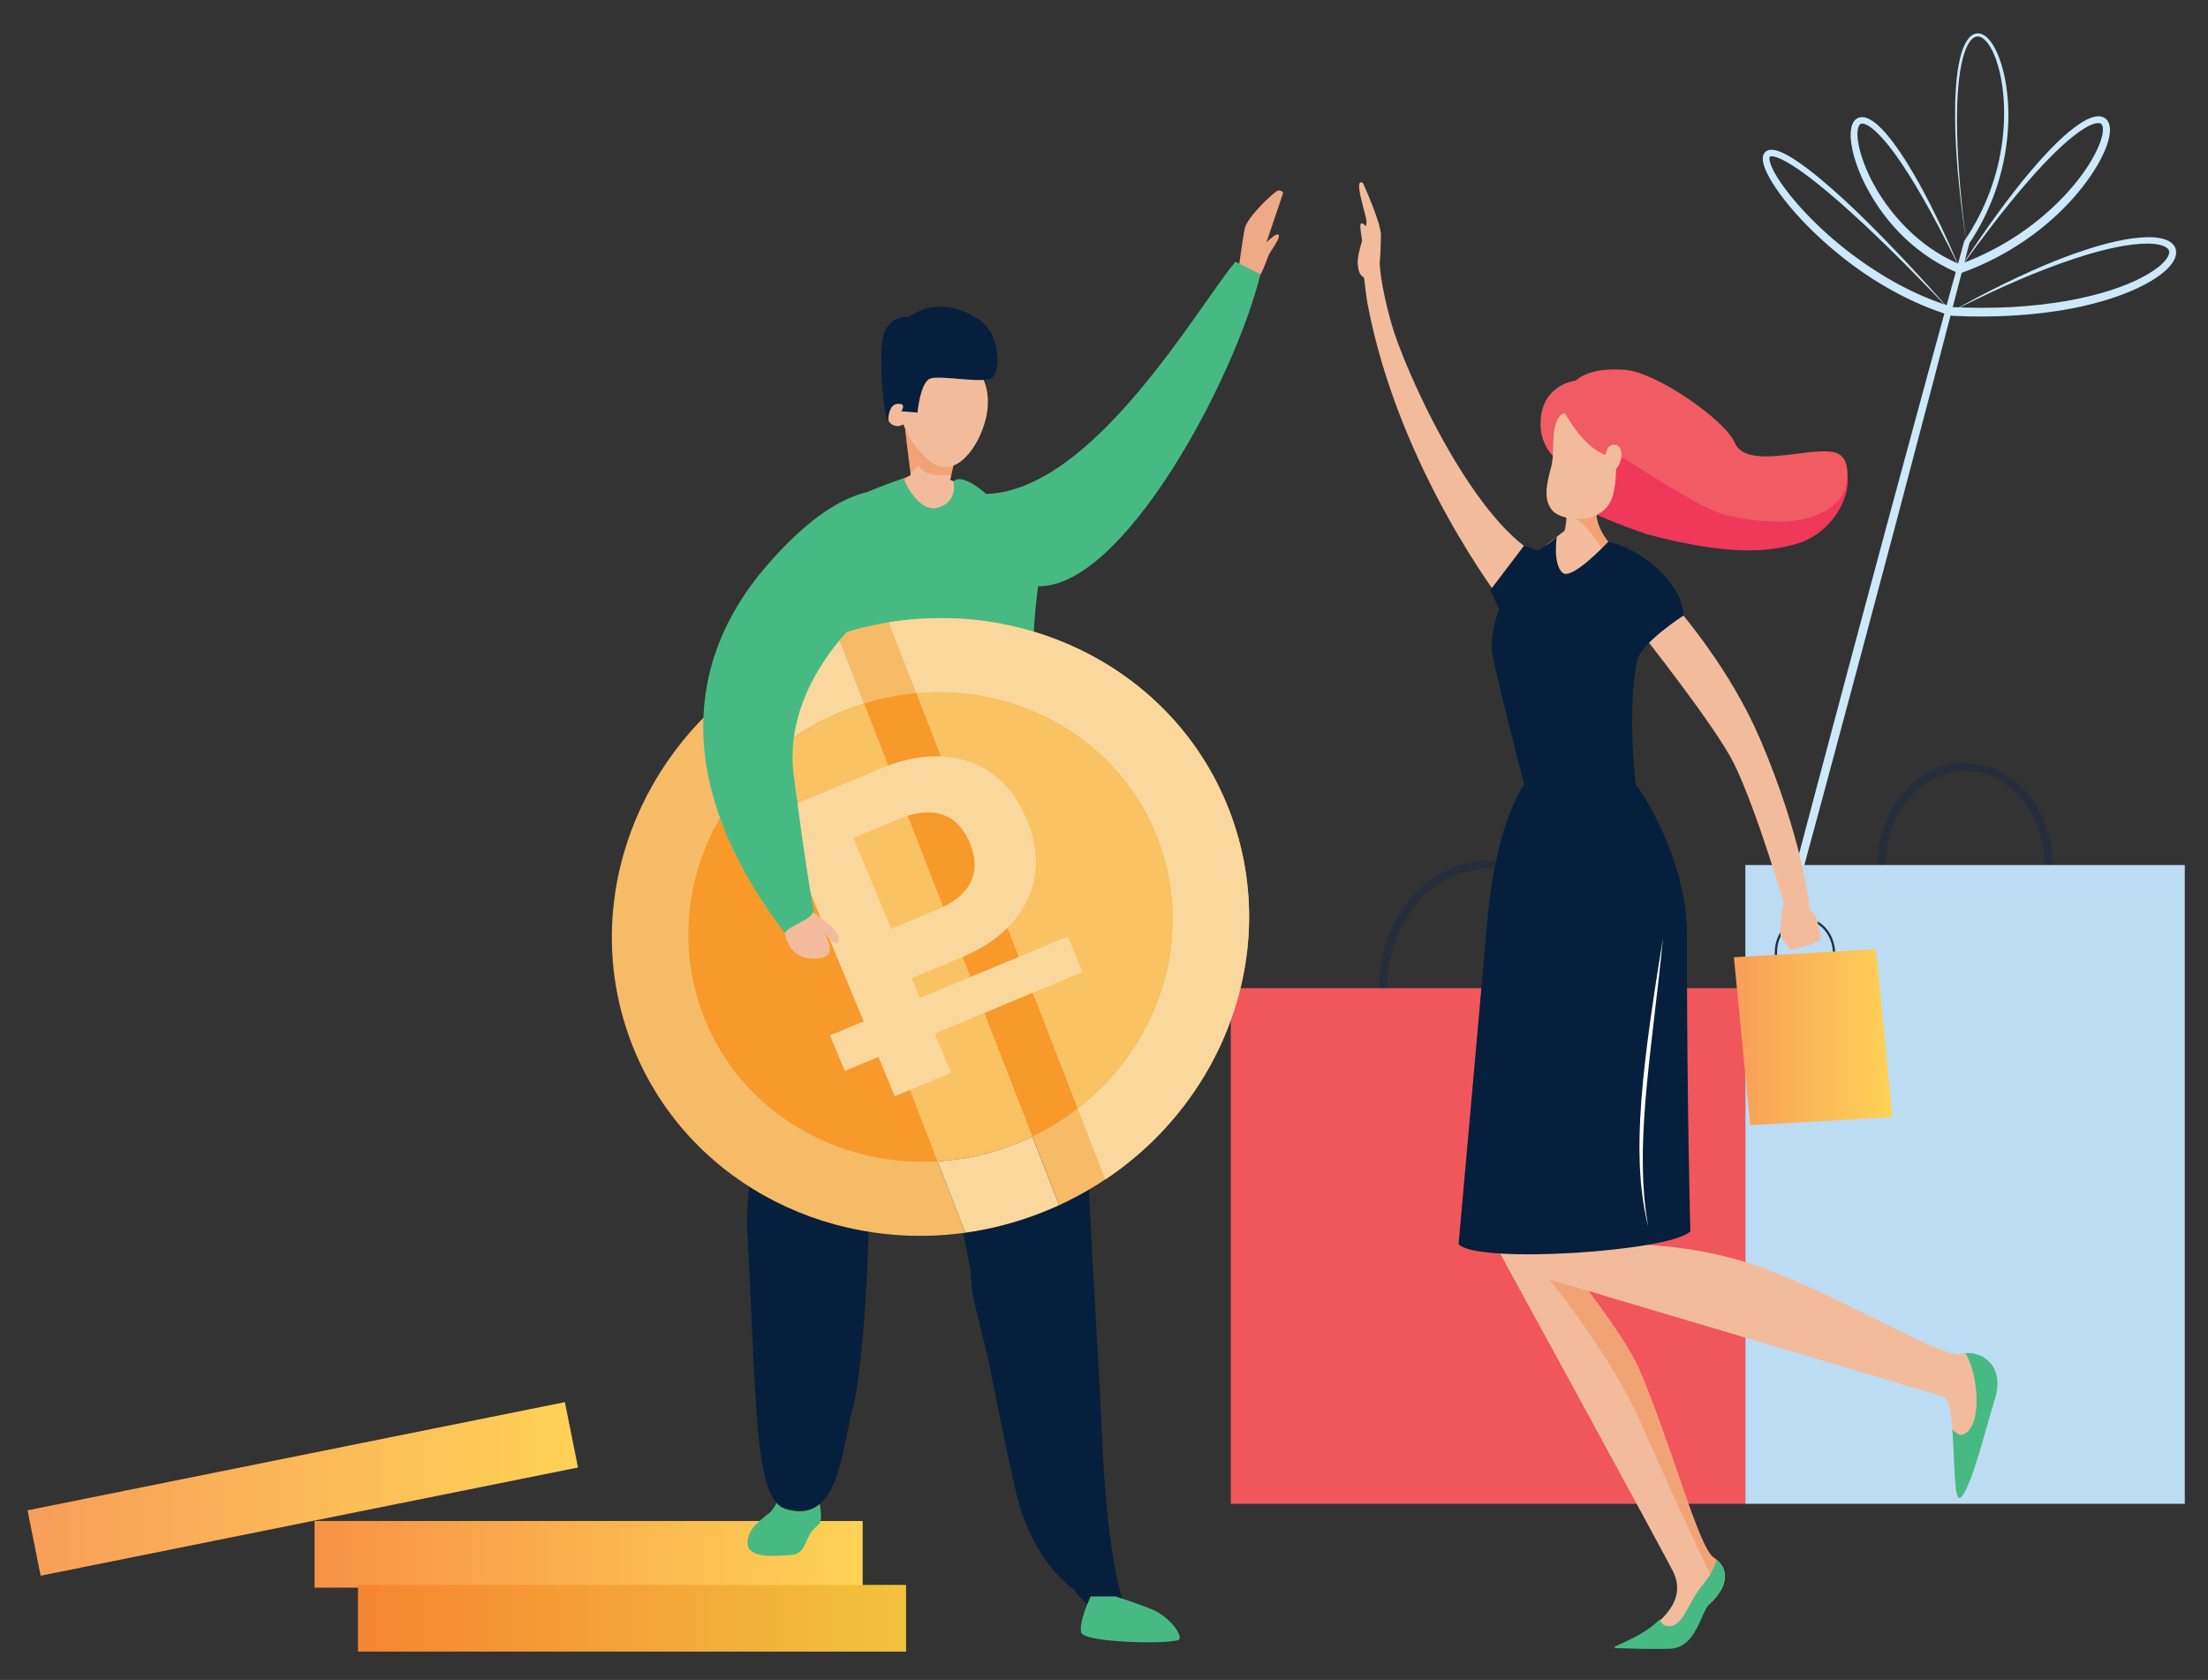 <?xml version="1.0" encoding="UTF-8"?> <!-- Generator: Adobe Illustrator 17.0.0, SVG Export Plug-In . SVG Version: 6.00 Build 0) --> <svg xmlns="http://www.w3.org/2000/svg" xmlns:xlink="http://www.w3.org/1999/xlink" id="Layer_1" x="0px" y="0px" width="662.338px" height="503.896px" viewBox="0 0 662.338 503.896" xml:space="preserve"><rect x="0" y="0" width="662.338" height="503.896" fill="#333333" stroke="none"/> <path fill="#CCE9FA" d="M589.819,72.768c-0.79-5.448-1.502-10.91-2.068-16.389c-0.568-5.479-1.001-10.975-1.189-16.486 c-0.183-5.508-0.173-11.039,0.417-16.545c0.152-1.375,0.346-2.749,0.605-4.114c0.259-1.365,0.585-2.723,1.038-4.052 c0.466-1.321,1.022-2.648,1.988-3.781c0.48-0.555,1.105-1.07,1.893-1.29c0.389-0.111,0.807-0.14,1.208-0.086 c0.401,0.059,0.777,0.193,1.122,0.365c0.691,0.351,1.25,0.853,1.739,1.389c0.489,0.538,0.907,1.122,1.282,1.726 c0.747,1.21,1.33,2.495,1.83,3.803c0.986,2.623,1.63,5.349,2.069,8.096c0.863,5.501,0.906,11.11,0.29,16.634 c-1.23,11.053-5.162,21.803-11.367,31.054l0.114-0.251l-10.775,41.32l-10.884,41.29l-10.982,41.264l-11.068,41.241 c-7.401,27.488-14.874,54.957-22.405,82.409l-5.678,20.583l-2.842,10.289l-2.873,10.282c-3.841,13.706-7.638,27.424-11.548,41.112 c3.446-13.813,7.003-27.595,10.517-41.389l2.642-10.343l2.674-10.335l5.354-20.669c7.178-27.548,14.415-55.08,21.723-82.593 l10.996-41.26l11.081-41.237l11.179-41.212l11.29-41.181l0.038-0.139l0.076-0.111c6.141-8.976,10.09-19.455,11.396-30.282 c0.644-5.408,0.686-10.91-0.093-16.301c-0.394-2.691-0.991-5.359-1.911-7.903c-0.466-1.267-1.012-2.506-1.696-3.648 c-0.343-0.569-0.724-1.112-1.154-1.597c-0.429-0.484-0.91-0.917-1.446-1.196c-0.267-0.138-0.544-0.238-0.824-0.284 c-0.279-0.04-0.56-0.024-0.832,0.05c-0.547,0.142-1.05,0.522-1.467,0.995c-0.843,0.957-1.405,2.207-1.862,3.465 c-0.451,1.271-0.787,2.591-1.059,3.927c-0.272,1.336-0.48,2.688-0.648,4.046c-0.653,5.44-0.736,10.951-0.622,16.444 C587.36,50.874,588.424,61.848,589.819,72.768z"></path> <path fill="#CCE9FA" d="M587.919,80.591c-4.176-8.478-8.478-16.897-13.32-24.978c-2.433-4.026-4.967-8.004-7.856-11.667 c-1.448-1.819-2.98-3.589-4.689-5.053c-0.849-0.715-1.777-1.382-2.68-1.685c-0.446-0.153-0.861-0.183-1.122-0.082 c-0.259,0.09-0.483,0.299-0.666,0.691c-0.186,0.376-0.292,0.875-0.352,1.385c-0.059,0.514-0.066,1.057-0.039,1.605 c0.058,1.099,0.235,2.218,0.482,3.327c0.503,2.219,1.26,4.405,2.152,6.531c1.804,4.25,4.193,8.266,6.998,11.942 c1.404,1.839,2.923,3.586,4.532,5.241c1.607,1.657,3.318,3.212,5.123,4.643c3.605,2.871,7.602,5.233,11.85,6.978l-0.926-0.022 c9.983-3.578,19.3-9.064,27.187-16.177c3.944-3.545,7.568-7.472,10.609-11.798c1.514-2.163,2.889-4.427,3.973-6.796 c0.536-1.184,1.004-2.394,1.319-3.609c0.155-0.607,0.269-1.215,0.309-1.8c0.042-0.58,0.004-1.149-0.148-1.562 c-0.162-0.419-0.351-0.608-0.711-0.723c-0.366-0.114-0.916-0.079-1.47,0.062c-1.126,0.284-2.283,0.891-3.379,1.563 c-2.204,1.37-4.256,3.083-6.234,4.861c-3.954,3.58-7.599,7.541-11.11,11.608C600.721,63.216,594.255,71.859,587.919,80.591 c5.839-9.076,12.033-17.937,18.822-26.366c3.423-4.19,6.985-8.283,10.927-12.054c1.984-1.871,4.057-3.669,6.402-5.199 c1.183-0.749,2.418-1.461,3.903-1.875c0.741-0.191,1.577-0.334,2.521-0.09c0.464,0.122,0.942,0.374,1.314,0.734 c0.375,0.358,0.63,0.794,0.793,1.218c0.324,0.857,0.353,1.668,0.322,2.429c-0.04,0.763-0.165,1.488-0.329,2.191 c-0.333,1.406-0.825,2.729-1.389,4.007c-1.133,2.553-2.545,4.935-4.095,7.208c-3.116,4.537-6.797,8.641-10.84,12.334 c-8.114,7.352-17.677,13.101-27.995,16.759l-0.471,0.166l-0.455-0.189c-8.971-3.714-16.718-10.066-22.454-17.798 c-2.875-3.868-5.304-8.067-7.139-12.541c-0.913-2.238-1.673-4.549-2.16-6.952c-0.242-1.202-0.414-2.429-0.454-3.692 c-0.018-0.632,0.001-1.275,0.089-1.933c0.095-0.658,0.234-1.334,0.58-2.017c0.172-0.338,0.391-0.682,0.706-0.982 c0.31-0.3,0.709-0.548,1.136-0.68c0.425-0.133,0.865-0.167,1.255-0.123c0.391,0.042,0.76,0.128,1.089,0.253 c1.331,0.495,2.317,1.292,3.256,2.1c1.849,1.646,3.361,3.524,4.799,5.435c2.849,3.846,5.304,7.917,7.613,12.058 C580.246,63.298,584.24,71.884,587.919,80.591z"></path> <path fill="#CCE9FA" d="M585.338,93.496c-2.153-2.256-4.316-4.503-6.494-6.734c-2.171-2.238-4.348-4.469-6.544-6.68 c-4.394-4.422-8.85-8.779-13.409-13.019c-4.559-4.237-9.187-8.405-14.045-12.256c-2.43-1.918-4.917-3.77-7.508-5.393 c-1.294-0.8-2.628-1.554-3.979-2.082c-0.665-0.257-1.368-0.457-1.92-0.461c-0.273-0.003-0.464,0.063-0.512,0.112l-0.073,0.098 c-0.026,0.05-0.05,0.139-0.064,0.25c-0.061,0.467,0.096,1.18,0.324,1.836c0.231,0.67,0.537,1.345,0.876,2.008 c0.683,1.328,1.497,2.618,2.364,3.873c1.745,2.508,3.7,4.893,5.757,7.184c4.129,4.575,8.691,8.772,13.536,12.589 c4.853,3.807,9.988,7.257,15.39,10.208c5.401,2.947,11.073,5.396,16.948,7.146l-0.309-0.053c11.868,0.542,23.821,0.096,35.472-2.09 c5.817-1.084,11.569-2.589,17.018-4.801c2.713-1.116,5.363-2.408,7.754-4.018c1.186-0.809,2.323-1.692,3.252-2.699 c0.458-0.502,0.875-1.035,1.155-1.58c0.289-0.543,0.423-1.09,0.36-1.52c-0.057-0.425-0.318-0.805-0.787-1.138 c-0.454-0.336-1.075-0.574-1.717-0.756c-1.306-0.352-2.751-0.453-4.191-0.451c-2.895,0.013-5.83,0.441-8.729,1.004 c-5.808,1.146-11.516,2.924-17.125,4.939c-5.62,2.004-11.151,4.28-16.609,6.726c-2.728,1.224-5.439,2.491-8.133,3.793 C590.695,90.818,588.009,92.143,585.338,93.496c2.607-1.473,5.231-2.918,7.875-4.328c2.652-1.396,5.323-2.755,8.015-4.075 c5.386-2.634,10.856-5.111,16.449-7.314c5.603-2.167,11.317-4.106,17.23-5.424c2.958-0.645,5.97-1.134,9.064-1.207 c1.547-0.025,3.12,0.041,4.718,0.438c0.795,0.213,1.61,0.486,2.38,1.02c0.383,0.265,0.756,0.594,1.059,1.017 c0.303,0.421,0.523,0.935,0.608,1.46c0.17,1.064-0.133,2.033-0.522,2.813c-0.395,0.795-0.906,1.457-1.444,2.071 c-1.085,1.216-2.32,2.198-3.597,3.086c-2.563,1.764-5.313,3.134-8.119,4.325c-5.629,2.351-11.504,3.96-17.439,5.119 c-5.943,1.14-11.957,1.824-17.981,2.172c-6.025,0.338-12.064,0.355-18.082,0.05l-0.16-0.009l-0.148-0.044 c-6.067-1.829-11.893-4.368-17.422-7.407c-5.53-3.041-10.773-6.582-15.683-10.529c-4.911-3.946-9.521-8.266-13.706-12.992 c-2.089-2.366-4.071-4.836-5.843-7.482c-0.883-1.325-1.72-2.691-2.441-4.15c-0.359-0.731-0.691-1.484-0.955-2.294 c-0.132-0.405-0.246-0.825-0.324-1.274c-0.076-0.449-0.123-0.93-0.048-1.48c0.041-0.274,0.114-0.569,0.266-0.867 c0.15-0.294,0.381-0.587,0.668-0.792c0.586-0.422,1.208-0.485,1.706-0.48c1.011,0.038,1.818,0.327,2.599,0.631 c1.543,0.634,2.919,1.451,4.26,2.307c2.671,1.724,5.149,3.662,7.568,5.659c4.824,4.011,9.399,8.276,13.853,12.657 c4.445,4.39,8.776,8.888,13.039,13.446c2.129,2.281,4.247,4.572,6.339,6.886C581.207,88.821,583.279,91.154,585.338,93.496z"></path> <path fill="#262E3B" d="M589.467,290.106c-14.489,0-26.272-13.743-26.272-30.637c0-16.895,11.783-30.637,26.272-30.637 c14.49,0,26.276,13.743,26.276,30.637S603.957,290.106,589.467,290.106z M589.467,231.268c-13.145,0-23.842,12.651-23.842,28.2 c0,15.549,10.698,28.201,23.842,28.201c13.148,0,23.841-12.652,23.841-28.201C613.308,243.919,602.615,231.268,589.467,231.268z"></path> <path fill="#262E3B" d="M446.38,334.632c-18.051,0-32.738-17.151-32.738-38.229c0-21.079,14.687-38.229,32.738-38.229 c18.052,0,32.739,17.15,32.739,38.229C479.119,317.48,464.432,334.632,446.38,334.632z M446.38,260.614 c-16.711,0-30.306,16.053-30.306,35.789c0,19.735,13.595,35.793,30.306,35.793c16.712,0,30.307-16.058,30.307-35.793 C476.687,276.667,463.092,260.614,446.38,260.614z"></path> <path fill="#F0565B" d="M523.559,296.403H369.198v154.661h154.361V296.403z"></path> <path fill="#BCDCF4" d="M655.375,259.468H523.559v191.596h131.816V259.468z"></path> <linearGradient id="SVGID_1_" gradientUnits="userSpaceOnUse" x1="94.222" y1="38.232" x2="258.636" y2="38.232" gradientTransform="matrix(1 0 0 -1 0.14 504.445)"> <stop offset="0" style="stop-color:#F79245"></stop> <stop offset="1" style="stop-color:#FFD256"></stop> </linearGradient> <path fill="url(#SVGID_1_)" d="M258.776,456.213H94.362v20h164.414V456.213z"></path> <linearGradient id="SVGID_2_" gradientUnits="userSpaceOnUse" x1="107.244" y1="19.06" x2="271.657" y2="19.06" gradientTransform="matrix(1 0 0 -1 0.14 504.445)"> <stop offset="0" style="stop-color:#F68631"></stop> <stop offset="1" style="stop-color:#F2C23E"></stop> </linearGradient> <path fill="url(#SVGID_2_)" d="M271.797,475.385H107.384v19.999h164.412V475.385z"></path> <linearGradient id="SVGID_3_" gradientUnits="userSpaceOnUse" x1="8.12" y1="57.851" x2="173.244" y2="57.851" gradientTransform="matrix(1 0 0 -1 0.14 504.445)"> <stop offset="0" style="stop-color:#F89E59"></stop> <stop offset="1" style="stop-color:#FFD256"></stop> </linearGradient> <path fill="url(#SVGID_3_)" d="M173.384,440.17L12.19,472.625l-3.931-19.61l161.19-32.452L173.384,440.17z"></path> <path fill="#EEA987" d="M384.897,57.914l-4.995,14.783c1.143-1.118,3.127-2.889,3.631-2.238c0.715,0.93-2.473,4.754-3.142,6.481 c-0.615,1.582-1.467,4.065-2.344,5.493l-1.513,2.339l-5.18-2.852c0,0,1.496-10.776,1.979-13.184 c0.789-3.918,9.368-11.616,10.114-11.619C384.795,57.108,384.897,57.914,384.897,57.914z"></path> <path fill="#47BA83" d="M234.611,447.462c0,0-1.769,4.134-3.239,5.765c-1.471,1.631-7.061,4.508-7.15,9.4 c-0.097,5.304,9.318,3.945,12.995,3.794c3.677-0.148,3.991-2.98,5.575-5.964c1.582-2.986,3.135-2.459,3.455-4.879 c0.319-2.417-1.09-7.861-1.09-7.861L234.611,447.462z"></path> <path fill="#F4F9FD" d="M365.259,265.58c0.003,0.006,0.006,0.014,0.009,0.019C365.265,265.594,365.261,265.586,365.259,265.58z M365.199,265.449c0.005,0.012,0.012,0.026,0.017,0.037C365.21,265.474,365.204,265.461,365.199,265.449z M365.137,265.317 c0.008,0.016,0.015,0.03,0.022,0.047l0.001,0.003C365.154,265.352,365.144,265.331,365.137,265.317z M365.048,265.123 c0.019,0.041,0.037,0.081,0.056,0.121C365.084,265.203,365.067,265.165,365.048,265.123z"></path> <path fill="#71C7AB" d="M281.59,211.92c-6.438,0-12.927,0.68-19.363,2.078c6.437-1.397,12.926-2.076,19.365-2.077 c0.914,0,1.827,0.014,2.739,0.041c1.519,0.045,3.03,0.128,4.541,0.249C286.455,212.018,284.027,211.92,281.59,211.92z"></path> <path fill="#FAD89D" d="M365.422,265.936c0.001,0.003,0.004,0.01,0.006,0.013C365.426,265.946,365.423,265.938,365.422,265.936z M365.365,265.812c0.003,0.008,0.01,0.021,0.013,0.029C365.374,265.832,365.37,265.822,365.365,265.812z M365.307,265.686 c0.007,0.014,0.013,0.028,0.019,0.041C365.32,265.712,365.314,265.701,365.307,265.686z M365.251,265.563 c0.006,0.014,0.014,0.031,0.02,0.044c-0.001-0.002-0.002-0.005-0.003-0.008c-0.003-0.006-0.007-0.013-0.009-0.019 C365.256,265.573,365.255,265.571,365.251,265.563z M365.192,265.434c0.009,0.019,0.015,0.034,0.025,0.053l-0.001-0.001 c-0.005-0.012-0.012-0.026-0.017-0.037C365.197,265.445,365.194,265.439,365.192,265.434z M365.132,265.305 c0.01,0.021,0.017,0.038,0.027,0.059c-0.008-0.016-0.014-0.03-0.022-0.047C365.135,265.312,365.134,265.309,365.132,265.305z M364.985,264.991c0.021,0.043,0.042,0.089,0.063,0.132C365.027,265.079,365.006,265.034,364.985,264.991z M281.592,211.921 c-6.439,0.001-12.928,0.68-19.364,2.078l-0.001-0.001c6.437-1.395,12.931-2.076,19.369-2.077c0.912,0,1.825,0.014,2.735,0.041 C283.419,211.935,282.506,211.921,281.592,211.921z"></path> <path fill="#F4F9FD" d="M225.024,231.434c-0.014,0.01-0.028,0.021-0.042,0.032C224.997,231.455,225.009,231.445,225.024,231.434z M246.485,218.937c-1.275,0.528-2.544,1.088-3.808,1.681c-6.378,2.985-12.257,6.612-17.59,10.767 c5.335-4.153,11.211-7.78,17.59-10.767C243.939,220.027,245.211,219.466,246.485,218.937z"></path> <path fill="#F4F9FD" d="M309.386,392.131c-3.402,1.081-6.834,1.953-10.276,2.622v0.001 C302.552,394.085,305.983,393.213,309.386,392.131L309.386,392.131z"></path> <path fill="#00507A" d="M320.626,387.731c-3.696,1.731-7.453,3.195-11.24,4.4v0.001 C313.175,390.927,316.929,389.464,320.626,387.731z"></path> <path fill="#F2A375" d="M286.814,136.305l-1.794,7.63l11.359,5.446l-15.402,9.76l-15.05-5.406l2.912-9.345l4.353-1.807 l-1.677-13.556l10.919,1.248L286.814,136.305z"></path> <path fill="#F2BC9C" d="M267.649,152.779l13.473,6.27l3.882-2.46l4.731-10.393l-4.716-2.261l0.222-1.218 c-1.817-0.829-6.295,1.205-9.664-2.857c-0.859,0.441-1.684,1.204-2.457,2.143l0.072,0.581l-0.757,0.314 C269.611,146.849,267.649,152.779,267.649,152.779z"></path> <path fill="#F2BC9C" d="M295.335,126.984c3.544-11.852-2.912-20.179-9.763-19.694c-5.601,0.397-14.603,5.558-15.388,13.964 c-1.057-0.316-2.302-0.164-3.217,1.56c-1.932,3.64,0.899,5.142,2.542,4.978c0.551-0.056,1.058-0.252,1.492-0.486 c1.086,3.094,3.253,6.481,6.877,10.111C285.174,144.728,292.66,135.931,295.335,126.984z"></path> <path fill="#051F3C" d="M246.135,248.079c0,0-5.494,24.266-3.205,54.026c0.96,12.481-20.731,34.758-18.724,68.454 c2.778,46.648,1.651,78.75,11.221,81.94c16.483,5.494,17.128-18.554,20.333-30c1.661-5.934,4.259-26.033,5-60 c0.688-31.557,32.992-42.081,32.992-42.081s-11.907,11.587-10.992,17.081c0.915,5.494,17.421,90.77,22,110 c4.578,19.23,15.927,31.336,26,33.167c10.072,1.831-11.332-77.118-9.5-109.167c1.831-32.049-9.88-46.649-14-70 c-4.121-23.35,8.927-60.746,8.927-60.746L246.135,248.079z"></path> <path fill="#051F3C" d="M337.267,481.561c-3.652-11.005-5.874-28.86-6.926-55.676c-1.047-26.725-8.521-124.629-3.116-152.17 l-0.001-0.004c-0.318-1.079-0.638-2.151-0.959-3.214c-0.002-0.006-0.004-0.013-0.006-0.02c-3.702-12.235-7.543-23.137-9.142-27.577 c-0.003-0.01-0.007-0.021-0.01-0.032c-0.137-0.379-0.258-0.712-0.36-0.993c-0.001,0-0.001,0-0.001-0.002 c-0.046-0.128-0.087-0.242-0.126-0.348c-0.008-0.021-0.016-0.044-0.023-0.064c-0.075-0.205-0.134-0.365-0.175-0.478 c-0.005-0.014-0.009-0.025-0.014-0.038c-0.017-0.047-0.033-0.088-0.042-0.113c0-0.002-0.002-0.004-0.002-0.005 c-0.009-0.027-0.015-0.043-0.015-0.043l-70.06,7.232c0,0-0.002,0.01-0.006,0.025c0,0.001,0,0.003,0,0.003 c-0.003,0.014-0.008,0.037-0.014,0.062c-0.002,0.008-0.004,0.019-0.006,0.03c-0.032,0.144-0.09,0.416-0.171,0.812 c-0.001,0.001-0.001,0.002-0.001,0.002c-0.02,0.098-0.041,0.204-0.064,0.315c-0.002,0.008-0.004,0.016-0.005,0.024 c-0.024,0.115-0.048,0.237-0.074,0.368c9.247,4.717,34.996,18.823,40.588,32.294c6.846,16.491,7.667,39.958,7.667,39.958 c0.014,0.052,0.028,0.108,0.043,0.162c0.018,0.071,0.038,0.143,0.057,0.219c0.015,0.061,0.032,0.123,0.049,0.187 c0.02,0.078,0.041,0.158,0.062,0.24c0.017,0.063,0.033,0.127,0.051,0.194c0.024,0.094,0.05,0.192,0.075,0.291 c0.015,0.06,0.03,0.118,0.047,0.179c0.039,0.153,0.079,0.31,0.121,0.47c0.013,0.051,0.026,0.102,0.039,0.153 c0.033,0.129,0.067,0.26,0.101,0.394c0.014,0.054,0.027,0.109,0.042,0.163c0.034,0.135,0.069,0.271,0.104,0.41 c0.014,0.056,0.028,0.111,0.043,0.168c0.048,0.188,0.096,0.378,0.145,0.573c0.007,0.027,0.013,0.053,0.02,0.08 c0.043,0.17,0.086,0.344,0.13,0.519c0.017,0.066,0.033,0.134,0.051,0.201c0.035,0.143,0.072,0.287,0.108,0.433 c0.016,0.064,0.032,0.13,0.049,0.195c0.042,0.165,0.267,1.081,0.32,1.3c0.009,0.035,0.017,0.071,0.026,0.106 c0.044,0.182,0.088,0.362,0.133,0.546c0.015,0.065,0.031,0.133,0.047,0.199c0.04,0.16,0.077,0.32,0.117,0.48 c0.016,0.067,0.031,0.135,0.048,0.202c0.05,0.206,0.099,0.412,0.148,0.619c0.003,0.013,0.006,0.028,0.009,0.041 c0.053,0.222,0.104,0.444,0.156,0.665c0.014,0.058,0.027,0.117,0.041,0.175c0.04,0.165,0.077,0.329,0.116,0.494 c0.015,0.067,0.03,0.135,0.046,0.202c0.039,0.168,0.076,0.335,0.115,0.501c0.011,0.053,0.023,0.106,0.035,0.158 c0.05,0.218,0.098,0.434,0.146,0.65c0.005,0.026,0.011,0.05,0.016,0.075c0.041,0.185,0.081,0.367,0.121,0.549 c0.014,0.064,0.027,0.129,0.04,0.192c0.032,0.148,0.064,0.294,0.094,0.439c0.014,0.065,0.027,0.131,0.042,0.196 c0.034,0.161,0.067,0.321,0.099,0.478c0.008,0.038,0.016,0.077,0.023,0.113c0.041,0.195,0.079,0.386,0.115,0.572 c0.009,0.047,0.018,0.092,0.027,0.138c0.027,0.139,0.053,0.274,0.078,0.408c0.012,0.061,0.023,0.121,0.034,0.183 c0.023,0.122,0.152,0.85,0.178,1.007c0.908,5.497-10.198,33.437-5.645,52.672c4.553,19.236,19.5,81,34.833,91.333 C328.776,482.139,335.851,485.248,337.267,481.561z"></path> <path fill="#47BA83" d="M271.016,143.486c0,0,4.114,10.378,10.288,8.78c6.174-1.599,4.708-7.856,4.708-7.856s2.01-3.038,9.826,3.759 c32.285-1.02,63.534-56.383,74.766-69.669l7.477,3.738c-7.477,30.926-40.958,94.119-66.654,93.595 c-5.438,38.233,5.822,64.264,4.293,86.184c-28.542,1.96-48.716-4.588-68.833-18.293l-1.663-33.831c0,0-11.437-12.828-8.045-30.412 c3.393-17.585,12.27-26.709,19.106-30.075C263.121,146.04,271.016,143.486,271.016,143.486z"></path> <path fill="#47BA83" d="M327.181,478.835c0,0-3.654,7.593-2.849,10.819c0.807,3.227,28.638,3.631,29.444,2.018 c0.806-1.614-3.227-6.857-8.067-8.874c-4.84-2.017-11.107-3.963-11.107-3.963H327.181L327.181,478.835z"></path> <g> <path fill="#262E3B" d="M542.041,296.47c-4.989,0.282-9.315-4.226-9.642-10.052c-0.327-5.824,3.465-10.792,8.453-11.073 c4.988-0.282,9.311,4.227,9.639,10.052C550.819,291.221,547.029,296.189,542.041,296.47z M540.888,276.018 c-4.617,0.261-8.124,4.91-7.819,10.363c0.308,5.452,4.316,9.677,8.932,9.416c4.617-0.26,8.124-4.908,7.819-10.363 C549.512,279.981,545.506,275.757,540.888,276.018z"></path> <linearGradient id="SVGID_4_" gradientUnits="userSpaceOnUse" x1="519.927" y1="193.345" x2="567.468" y2="193.345" gradientTransform="matrix(1 0 0 -1 0.14 504.445)"> <stop offset="0" style="stop-color:#F89E59"></stop> <stop offset="1" style="stop-color:#FFD256"></stop> </linearGradient> <path fill="url(#SVGID_4_)" d="M567.659,335.086l-42.652,2.409l-4.889-50.383l42.653-2.409L567.659,335.086z"></path> <path fill="#F2BC9C" d="M546.021,281.857c0,0,0.213-1.08,0.076-1.596c0,0-0.323-0.924-0.51-1.593 c-0.059-0.214-0.107-0.4-0.124-0.524c-0.075-0.515-0.085-1.672-0.61-2.862c-0.525-1.188-3.388-4.475-3.388-4.475l-3.001,1.244 l-3.7-0.499c0,0-0.993,7.904-0.633,9.07c0.036,0.114,0.076,0.223,0.121,0.327c0.402,0.956,1.103,1.498,1.37,1.976 c0.099,0.175,1.205,1.847,1.799,1.911c0.826,0.091,1.434-0.183,1.796-0.623c0,0,1.625,0.102,2.515-0.537 c0,0,1.494,0.142,2.374-0.97C544.107,282.708,545.643,282.683,546.021,281.857z"></path> <path fill="#F2BC9C" d="M542.826,271.787c0,0-2.241-20.736-14.849-50.116c-8.754-20.4-22.636-36.942-29.329-44.548l-6.68,12.251 c0,0,22.766,28.63,28.214,39.722c6.87,13.988,15.613,44.029,15.613,44.029L542.826,271.787z"></path> <path fill="#F2BC9C" d="M417.349,96.937c-3.55-12.675-3.475-18.297-3.475-18.297l0,0c0.317-2.794,0.291-6.112,0.366-7.998 c0.143-3.633-5.401-15.756-5.401-15.756c-2.957-1.793,0.727,8.822,1.052,11.227c0.063,0.464-0.007,1.094-0.156,1.83 c-0.608-0.836-1.569-1.431-1.662-0.405c-0.079,0.892,0.29,3.029,0.512,4.65c-0.712,2.448-1.418,5.071-1.283,7.017 c0.164,2.382,0.814,3.543,1.869,4.035c0,0,0.696,6.004,1.072,7.982c9.405,49.56,40.519,89.613,40.519,89.613l10.764-14.231 C441.269,155.711,421.094,110.309,417.349,96.937z"></path> <path fill="#EF385A" d="M473.638,116.677c0,0,17.726-10.899,37.43,10.5c10.47,11.373,16.783,11.585,30.89,8.987 c19.528-3.597,13.736,21.903-2.722,26.853c-8.791,2.644-20.725,3.712-45.227-2.784c-20.52-7.146-20.371-9.165-20.371-9.165V116.677 z"></path> <path fill="#F15B64" d="M467.039,137.857c0,0-6.351-4.518-4.643-13.821c1.708-9.303,10.763-9.95,10.763-9.95l4.25,6.325 L467.039,137.857z"></path> <path fill="#F2BC9C" d="M466.983,147.122c2.062,3.16,3.79,6.543,2.335,12.067l-5.45,4.282l5.45,17.516l21.798-10.12 c0,0-10.899-7.785-12.067-15.181c-1.168-7.396-0.389-13.235-0.389-13.235L466.983,147.122z"></path> <path fill="#F2A375" d="M484.47,164.959l-2.306,2.793c0,0-2.336-5.06-6.228-9.342c-2.309-2.54-4.617-3.573-6.114-3.993 c-0.212-2.925-1.447-5.162-2.838-7.295l11.677-4.671c0,0-0.778,5.839,0.389,13.235C479.562,158.932,481.951,162.254,484.47,164.959 z"></path> <path fill="#F2BC9C" d="M470.312,123.621c-5.928,0.812-3.633,11.258-4.938,16.177c-1.305,4.92-2.611,9.84,0.251,13.282 c2.862,3.443,15.471,4.602,18.102-4.189c2.63-8.791-0.457-24.117-0.457-24.117L470.312,123.621z"></path> <path fill="#F15B64" d="M469.241,123.664c4.47,7.501,9.528,13.969,18.258,13.966c0,0,22.817,15.177,30.084,16.847 c32.297,7.425,36.01-8.167,36.01-8.167s2.784-9.674-3.898-10.766c-7.982-1.304-25.896,5.381-29.327-2.784 c-2.792-6.644-23.32-21.054-32.8-21.812C466.601,109.271,469.241,123.664,469.241,123.664z"></path> <path fill="#F2BC9C" d="M470.443,379.329c0,0,16.769,21.108,21.021,30.874c9.743,22.378,18.022,54.164,22.612,57.044 c4.59,2.88,4.626,8.532-1.242,13.806c-5.868,5.274-24.102,13.535-28.26,13.229c-0.443-0.033,23.812-8.962,17.479-22.553 c-1.854-3.978-54.014-99.337-54.014-99.337l17.819,1.237L470.443,379.329z"></path> <path fill="#F2A375" d="M514.659,475.704c0,0-10.675-22.01-22.141-48.236c-11.465-26.226-37.021-54.95-37.021-54.95l3.65-2.597 l4.617-0.306l6.679,9.714c0,0,16.769,21.109,21.021,30.875c9.743,22.378,18.022,54.164,22.612,57.044 c3.392,2.128,4.293,5.771,2.166,9.656l-2.356,3.134c-0.327,0.34-0.678,0.678-1.053,1.015c-0.398,0.359-0.858,0.731-1.362,1.113 L514.659,475.704z"></path> <path fill="#F2BC9C" d="M473.893,373.541c0,0,25.71-2.742,50.642,5.318c24.934,8.06,57.981,28.843,63.587,27.289 c5.606-1.554,13.667,2.839,10.212,13.758c-2.556,8.076-6.883,26.128-10.135,29.203c-3.253,3.075-0.732-28.774-5.228-30.184 c-4.495-1.41-124.786-37.129-124.786-37.129l-1.237-16.334l11.949,7.812L473.893,373.541z"></path> <path fill="#47BA83" d="M585.659,428.751c0.98,1.009,2.025,1.81,2.763,1.642c6.392-1.455,5.205-17.97,1.167-24.507 c5.421-0.498,11.908,4.025,8.744,14.021c-2.555,8.076-6.882,26.129-10.135,29.203C586.082,451.11,586.411,438.317,585.659,428.751z "></path> <path fill="#47BA83" d="M497.861,485.736c0.42,0.949,1.026,1.734,1.9,1.924c5.085,1.1,6.346-6.885,11.192-12.545 c2.133-2.491,3.322-5.104,3.985-7.248c3.704,3.021,3.368,8.268-2.105,13.187c-2.637,2.369-3.789,12.978-11.773,13.473 c-5.94,0.186-14.197-0.076-16.487-0.244C482.177,494.106,492.036,491.671,497.861,485.736z"></path> <path fill="#051F3C" d="M457.221,235.319c0,0-9.305-35.721-9.739-40.496c-0.434-4.776,2.17-12.155,2.17-12.155l-2.606-5.668 l10.147-13.364c0,0,3.742,1.591,4.207,1.361c3.068-1.516,5.584-3.974,5.584-3.974s-1.27,8.188,1.769,10.792 c2.771,2.375,13.65-9.285,13.65-9.285C494.147,165.086,505,176.372,505,184.62c0,0-12.813,8.292-13.892,13.457 c-3.123,14.973-0.466,37.118-0.466,37.118c3.499,4.584,15.389,24.332,15.389,44.884c0,54.162,1.03,89.251,1.03,89.251 c-5.85,6.064-64.408,9.931-69.525,3.804c0,0,6.04-67.476,8.642-97.135C448.781,246.341,457.221,235.319,457.221,235.319z"></path> <path fill="#FFFFFF" d="M498.833,281.518c-1.18,7.154-2.319,14.312-3.34,21.491c-1.035,7.175-1.961,14.371-2.668,21.596 l-0.46,5.426c-0.114,1.812-0.258,3.623-0.349,5.437c-0.061,1.817-0.163,3.63-0.189,5.448l-0.031,2.727l-0.009,1.363l0.032,1.364 c0.054,1.817,0.06,3.636,0.211,5.449l0.182,2.721l0.291,2.711c0.398,3.613,1.064,7.193,1.91,10.716l-0.412-2.687 c-0.144-0.894-0.302-1.784-0.382-2.687c-0.196-1.8-0.424-3.592-0.503-5.4l-0.185-2.702l-0.08-2.709 c-0.081-1.803-0.053-3.611-0.053-5.416l0.005-1.355l0.045-1.355l0.077-2.708c0.056-1.805,0.187-3.609,0.276-5.413l0.385-5.408 l0.486-5.404l0.54-5.4l0.597-5.397l1.25-10.792l1.248-10.8C498.087,288.73,498.5,285.128,498.833,281.518z"></path> <path fill="#F2BC9C" d="M482.126,134.735c0.524-1.334,2.279-1.709,3.294-0.949c1.012,0.763,1.604,3.047,0,6.007 C483.815,142.754,478.158,144.819,482.126,134.735z"></path> </g> <path fill="#051F3C" d="M266.453,126.416c0,0-0.182-5.055,2.747-5.33c2.929-0.27,1.194,2.274,1.194,2.274l4.831,0.381 c0,0,0.794-8.899,3.714-10.151c2.916-1.25,16.446,1.723,18.781-0.362c2.339-2.085,2.704-13.277-4.56-17.71 c-3.992-2.436-12.041-6.337-20.603-0.446c0,0-6.896-0.827-7.926,7.452C263.947,107.992,264.602,122.398,266.453,126.416z"></path> <g> <g> <path fill="#FAD89D" d="M309.69,340.882c-1.711,0.823-3.466,1.588-5.263,2.293c-7.642,2.999-15.463,4.676-23.184,5.145 l8.324,21.424c3.617-0.506,7.241-1.215,10.851-2.136c4.021-1.025,8.03-2.312,12-3.87c1.794-0.705,3.553-1.454,5.28-2.246 L309.69,340.882z"></path> <path fill="#F6BB67" d="M317.699,361.491l-66.483-171.085c48.006-15.795,99.738,6.88,117.466,52.494 C386.404,288.511,363.651,340.419,317.699,361.491z"></path> <path fill="#F6BB67" d="M189.556,313.184c-15.591-40.115,0.13-85.098,35.406-109.69l64.605,166.25 C247.039,375.674,205.142,353.299,189.556,313.184z"></path> <path fill="#F8992C" d="M211.046,304.753c-13.979-35.974,5.165-77.088,42.761-91.841c37.596-14.752,79.405,2.452,93.381,38.423 c13.981,35.969-5.165,77.089-42.76,91.841C266.832,357.925,225.024,340.724,211.046,304.753z"></path> <path fill="#FAD89D" d="M286.813,185.506c-6.661-0.311-13.436,0.057-20.212,1.15l8.266,21.269 c3.387-0.302,6.759-0.37,10.096-0.215c27.241,1.27,52.072,17.497,62.225,43.625c11.399,29.326,0.776,62.076-23.911,81.168 l8.266,21.27c36.236-24.149,52.75-69.474,37.462-110.025c0-0.003-0.003-0.011-0.004-0.013c-0.012-0.033-0.025-0.064-0.037-0.097 c-0.002-0.009-0.008-0.022-0.011-0.029c-0.011-0.031-0.022-0.059-0.034-0.088c-0.005-0.014-0.01-0.028-0.016-0.041 c-0.01-0.028-0.02-0.054-0.031-0.082c-0.005-0.014-0.011-0.031-0.017-0.044c-0.009-0.025-0.021-0.054-0.03-0.078 c-0.006-0.019-0.013-0.034-0.021-0.054c-0.01-0.025-0.017-0.044-0.027-0.069l0-0.004c-0.009-0.022-0.016-0.038-0.024-0.061 c-0.009-0.021-0.016-0.042-0.024-0.062c-0.016-0.042-0.032-0.083-0.047-0.124c-0.018-0.044-0.037-0.092-0.054-0.136 c-12.449-31.88-41.529-52.525-74.312-56.617c-1.553-0.194-3.11-0.351-4.678-0.47C288.7,185.607,287.757,185.549,286.813,185.506z"></path> <path fill="#F9C263" d="M284.963,207.71c-3.338-0.156-6.71-0.087-10.096,0.215l48.411,124.577 c24.686-19.092,35.31-51.843,23.91-81.168C337.035,225.206,312.204,208.979,284.963,207.71z"></path> <path fill="#FAD89D" d="M251.214,190.407c-0.438,0.143-0.877,0.29-1.315,0.44c-1.363,0.469-2.727,0.97-4.082,1.502 c-6.851,2.688-13.236,6.041-19.103,9.951c-0.024,0.015-0.047,0.031-0.07,0.047c-0.016,0.009-0.03,0.019-0.046,0.03 c-0.55,0.368-1.096,0.741-1.636,1.118l8.324,21.421c5.995-4.913,12.877-9.003,20.52-12.002c1.797-0.705,3.603-1.337,5.416-1.898 L251.214,190.407z"></path> <path fill="#F9C263" d="M253.807,212.912c-7.643,2.999-14.525,7.089-20.52,12.003l47.956,123.405 c7.723-0.469,15.542-2.146,23.185-5.145c1.797-0.705,3.551-1.47,5.261-2.292l-50.466-129.868 C257.41,211.575,255.603,212.207,253.807,212.912z"></path> </g> <path fill="#FAD89D" d="M320.283,280.915l-44.343,18.435l-2.47-5.948l14.677-6.102c6.454-2.683,11.574-6.127,15.36-10.334 c3.824-4.311,6.136-9.131,6.932-14.464c0.765-5.406-0.048-10.991-2.441-16.752c-2.425-5.835-5.805-10.352-10.144-13.549 c-4.339-3.198-9.384-4.961-15.137-5.289c-5.682-0.357-11.75,0.804-18.203,3.488l-31.54,13.113l26.103,62.848l-10.098,4.198 l4.428,10.662l10.098-4.198l4.895,11.784l16.863-7.01l-4.894-11.785l44.343-18.435L320.283,280.915z M269.73,245.605 c5.065-2.105,9.414-2.51,13.045-1.212c3.601,1.223,6.317,4.041,8.151,8.455c1.802,4.34,1.881,8.255,0.24,11.746 c-1.674,3.415-5.043,6.176-10.109,8.282l-13.741,5.713l-11.327-27.272L269.73,245.605z"></path> </g> <g> <path fill="#F2BC9C" d="M243.494,273.42c0,0,8.827,5.398,8.123,8.525c-0.704,3.126-4.763-2.605-4.763-2.605s5.092,7.09-0.572,7.999 c-10.69,1.715-10.996-8.725-10.996-8.725L243.494,273.42z"></path> <path fill="#47BA83" d="M235.426,279.833c1.811-2.643,7.65-3.491,8.667-6.667c0,0-2.234-11.568-6-40.667 c-3.667-28.333,22.473-49.396,22.473-49.396l8.31-36.058c-2.817,0.324-15.976-3.878-38.84,22.583 C202.269,201.767,205.426,240.5,235.426,279.833z"></path> </g> </svg> 